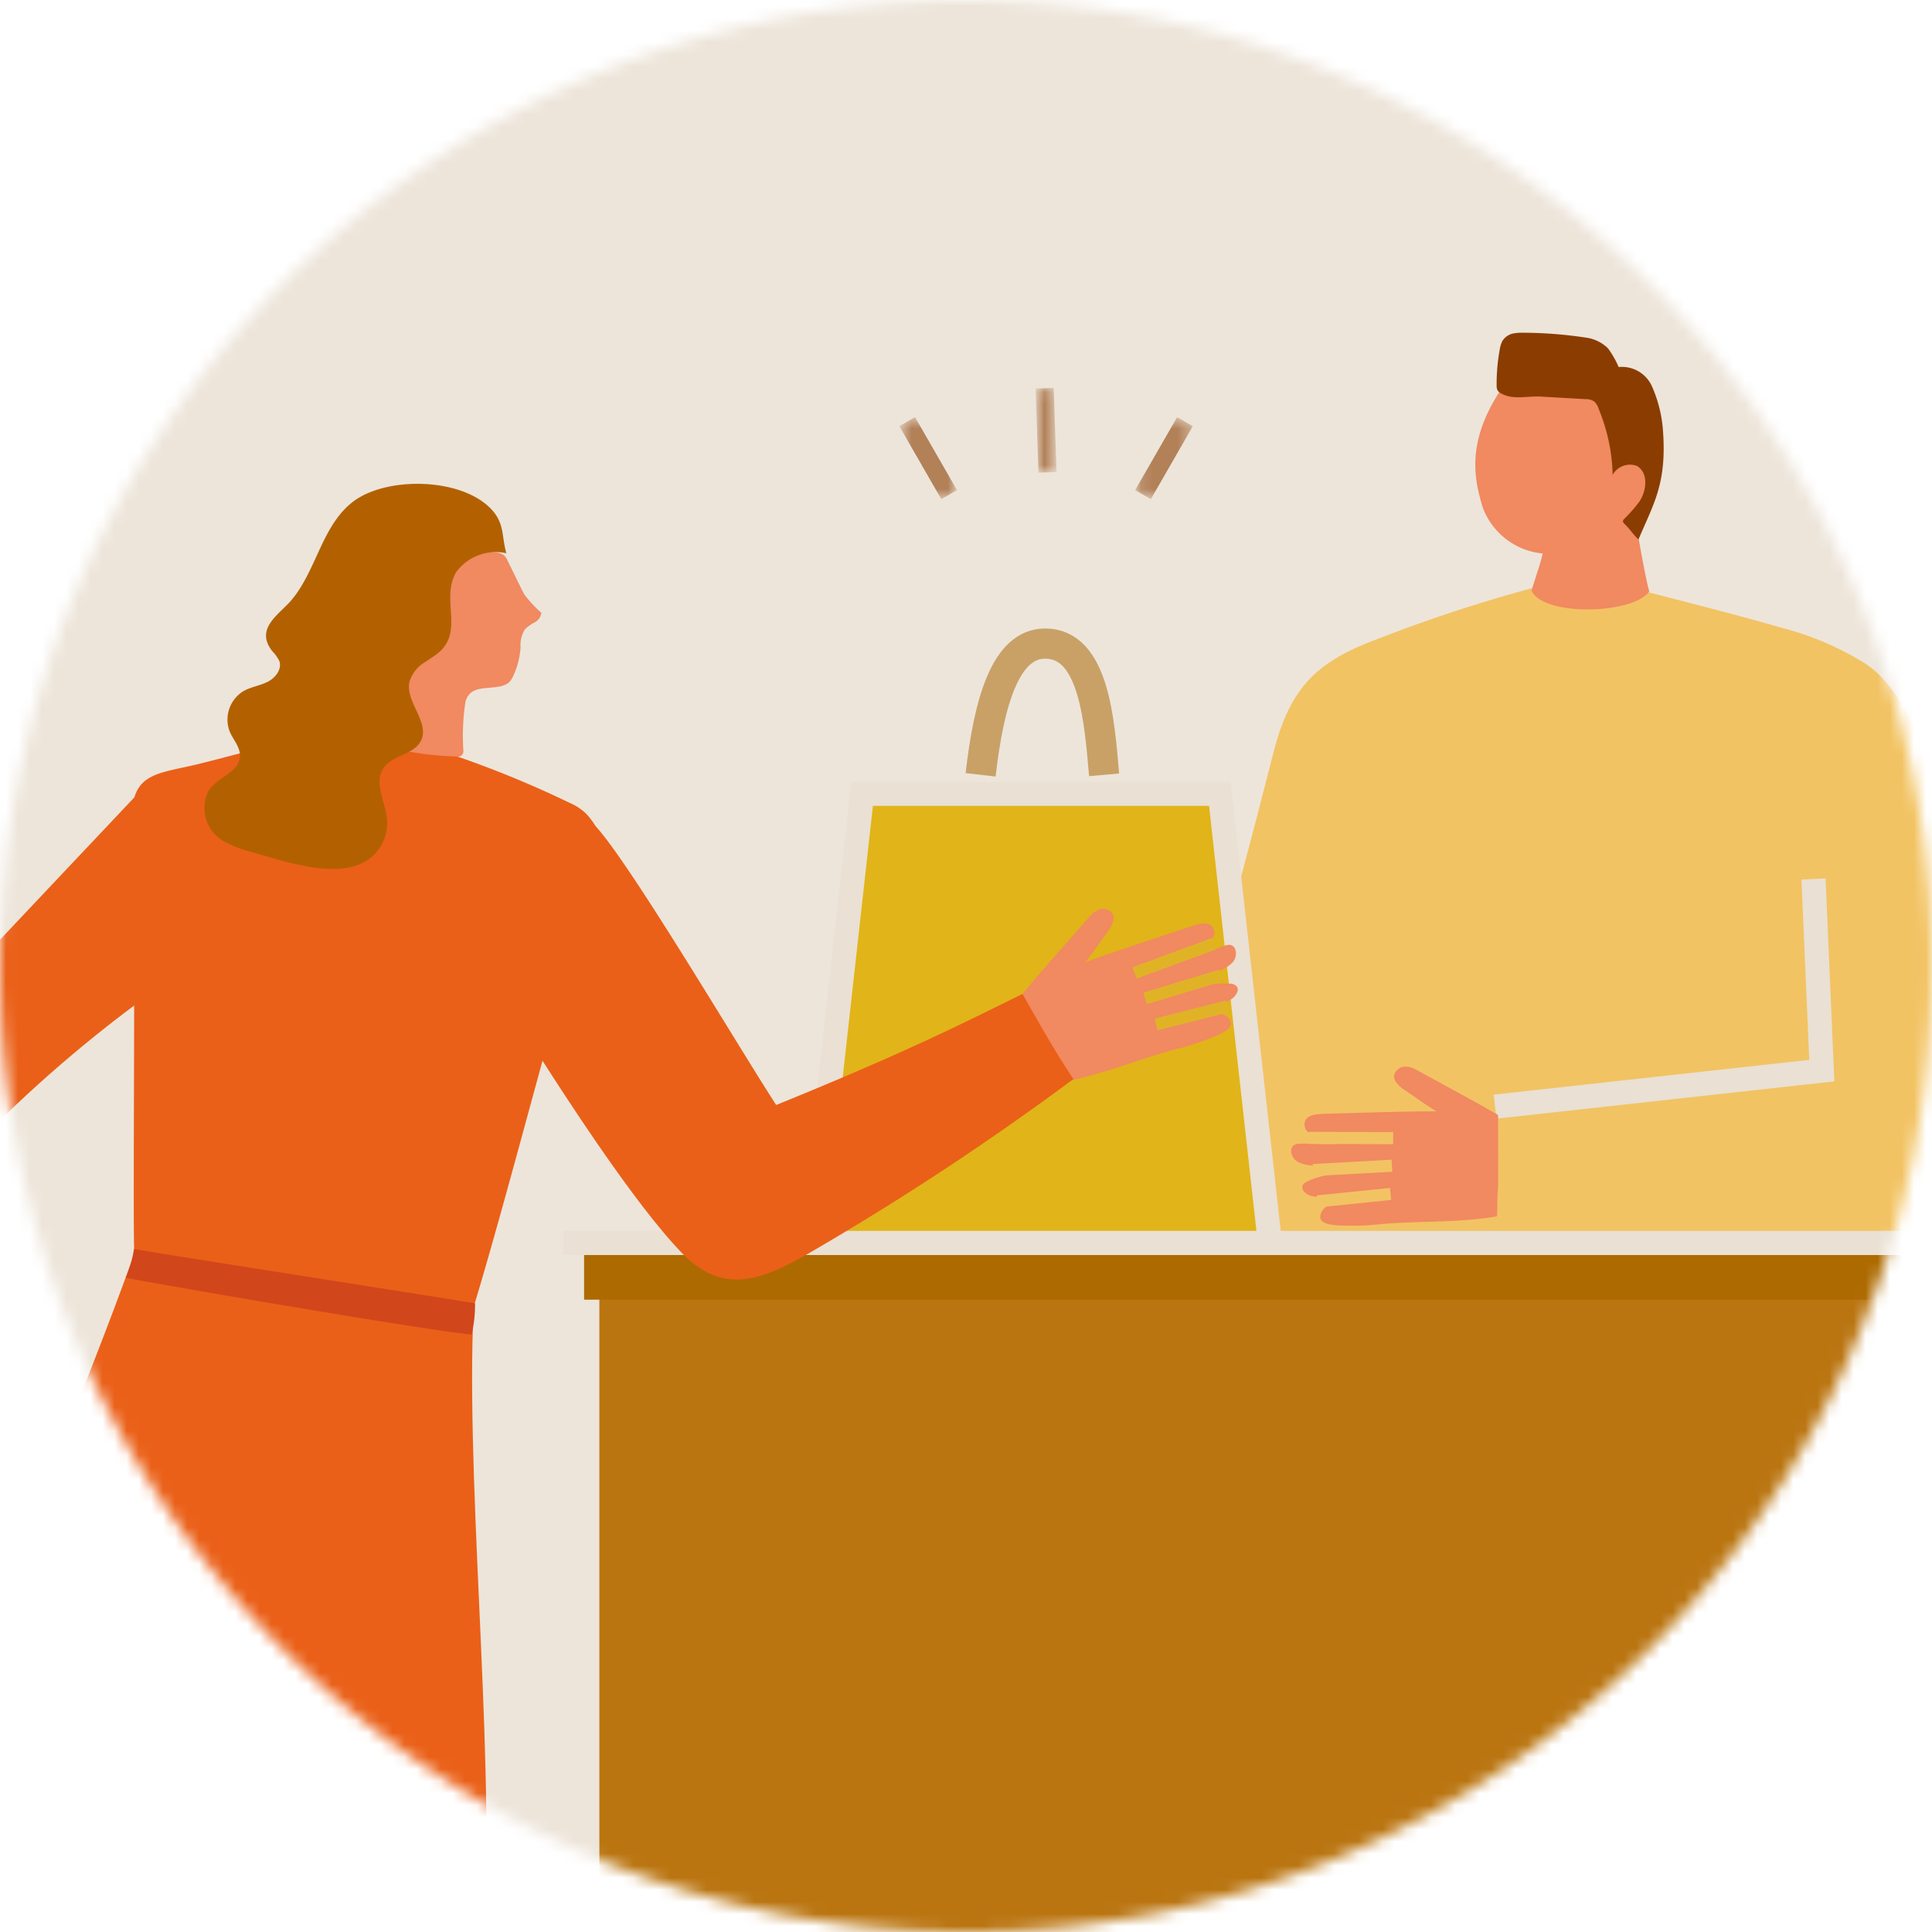<svg xmlns="http://www.w3.org/2000/svg" width="160" height="160" fill="none"><mask id="a" width="160" height="160" x="0" y="0" maskUnits="userSpaceOnUse" style="mask-type:luminance"><path fill="#fff" d="M0 80a80.002 80.002 0 0 0 136.569 56.569 80.01 80.01 0 0 0 17.341-87.184A79.998 79.998 0 0 0 23.432 23.432 80 80 0 0 0 0 80"/></mask><g mask="url(#a)"><path fill="#EDE5DA" d="M186.705-11.845H-18.878v198.758h205.583z"/><path fill="#F2C363" d="M151.759 105.642c-4.173.219-8.092-.224-12.758-.399-6.328-.239-12.66.105-18.99.105-2.448 0-27.56.863-27.487.664 5.195-14.262 9.181-29.004 12.929-43.654 1.37-5.356 3.512-7.528 8.541-9.404a125 125 0 0 1 12.505-4.141c3.537-.986 5.747.072 9.403.072 3.451.92 7.109 1.787 12.874 3.452a25.3 25.3 0 0 1 5.55 2.523c3.105 1.92 5.722 7.123 7.333 17.015a325 325 0 0 1 1.839 32.438c-2.071.45-9.872 1.232-11.754 1.329"/><path fill="#F18961" d="M135.551 42.259a9.8 9.8 0 0 0 .874-2.053 3.3 3.3 0 0 0 .066-2.106 11.5 11.5 0 0 0-1.337-1.839 42 42 0 0 1-.783-4.798c-.024 0-6.161-.355-9.242-.355-3.803 4.95-3.126 8.322-2.334 10.92a5.89 5.89 0 0 0 4.966 3.811c-.274 1.15-.642 2.07-.92 3.079.957 2.135 8.361 1.979 9.747.064-.349-1.147-1.149-5.923-1.149-5.923s.096-.788.105-.804"/><path fill="#8B3D01" d="M125.493 27.59q.332-.046.668-.035c1.741.007 3.478.144 5.199.408a3.18 3.18 0 0 1 1.819.898c.347.478.639.993.872 1.535a2.73 2.73 0 0 1 2.758 1.597c.501 1.134.807 2.345.905 3.58.346 4.486-.767 6.119-2.023 9.102-.44-.408-.736-.89-1.166-1.298a.3.3 0 0 1-.12-.204.3.3 0 0 1 .102-.196q.693-.675 1.27-1.45c.583-.889.769-2.358-.22-2.943a1.64 1.64 0 0 0-2.005.748 15.1 15.1 0 0 0-1.142-5.43 1.45 1.45 0 0 0-.377-.646 1.2 1.2 0 0 0-.719-.2l-3.737-.214c-1.076-.062-2.271.304-3.274-.268a.67.67 0 0 1-.301-.29.9.9 0 0 1-.057-.381c-.008-.992.078-1.982.257-2.958.032-.233.1-.461.201-.675a1.4 1.4 0 0 1 1.092-.68"/><path stroke="#EAE0D3" stroke-miterlimit="10" stroke-width="2" d="m123.814 91.647 27.06-2.981-.686-15.872"/><path fill="#BA7511" d="M178.753 106.597H49.637v64.905h129.116z"/><path fill="#AD6A00" d="M179.673 103.377H48.372v4.257h131.301z"/><path fill="#F18961" d="M124.064 92.335c-1.879-1.093-4.371-2.417-6.714-3.713-.767-.425-1.436-.397-1.791.184-.405.658.494 1.287.776 1.47 1.092.737 1.32.943 2.617 1.76-2.106-.014-7.057.137-9.503.216-.853.028-1.374.293-1.407.773s.21.994 1.247.961c.653-.022 1.712 0 2.365-.009a.64.64 0 0 1 .508.142c.491.552-1.799.634-2.023.636-.833 0-1.666-.066-2.499-.039a.9.9 0 0 0-.49.12.6.6 0 0 0-.22.427 1.1 1.1 0 0 0 .662 1.013c.397.165.822.249 1.252.246a14 14 0 0 1 2.106.14.34.34 0 0 1 .259.164.25.25 0 0 1-.129.298.8.8 0 0 1-.343.077 7.5 7.5 0 0 0-2.391.603c-.212.094-.443.227-.488.453a.5.5 0 0 0 .07.34 1.32 1.32 0 0 0 1.023.502c1.597.088 3.198.07 4.792-.055.273 0 .342.026.425.28-.886.194-1.792.286-2.7.273-.706 0-1.671.05-2.023.784-.41.853.457 1.017 1.154 1.083 1.279.082 2.562.05 3.836-.094l.154-.013c3.096-.25 6.329-.097 9.38-.623.062-.855.009-1.675.103-2.518z"/><path stroke="#F2C363" stroke-miterlimit="10" d="m115.377 94.258-7.004-.025m6.901 2.306-6.527.358m6.416 1.98-6.054.616"/><path fill="#E1B419" d="M101.023 65.74H71.397l-4.138 37.195h37.911z"/><path stroke="#EAE0D3" stroke-miterlimit="10" stroke-width="2" d="M101.023 65.74H71.397l-4.138 37.195h37.911zm-54.378 37.195h140.158"/><path stroke="#C9A167" stroke-miterlimit="10" stroke-width="2.5" d="M81.21 64.167c.69-6.04 2.07-10.869 5.348-10.869 4.046 0 4.486 6.384 4.881 10.87"/><path fill="#F18961" d="M98.886 76.63c.81-.266 1.392-.196 1.587.242s.141 1.008-.844 1.33c-.62.204-1.61.586-2.226.8-.17.06-.368.138-.428.307-.269.693 1.907-.019 2.126-.098.785-.278 1.543-.632 2.335-.892a.9.9 0 0 1 .499-.055.58.58 0 0 1 .353.324 1.1 1.1 0 0 1-.274 1.177c-.317.29-.688.515-1.093.66q-.998.353-1.93.853a.34.34 0 0 0-.185.243.26.26 0 0 0 .225.236.8.8 0 0 0 .347-.045 7.5 7.5 0 0 1 2.456-.25.74.74 0 0 1 .614.26.5.5 0 0 1 .049.342 1.32 1.32 0 0 1-.79.824 36 36 0 0 1-4.52 1.587c-.256.092-.313.14-.304.41a12 12 0 0 0 2.63-.668c.664-.244 1.589-.526 2.17.043.678.66-.079 1.103-.714 1.412-1.173.515-2.39.925-3.636 1.227l-.149.04c-2.992.824-5.978 2.075-9.026 2.626a21.4 21.4 0 0 0-1.278-2.918c-.368-.585-.866-1.073-1.218-1.656a36 36 0 0 1-1.267-2.311c1.396-1.773 3.712-4.326 5.827-6.757.573-.66 1.212-.865 1.747-.44.605.48-.026 1.38-.225 1.655-.778 1.058-.92 1.336-1.857 2.548 1.975-.736 6.678-2.286 9.011-3.051"/><path stroke="#E0B327" stroke-miterlimit="10" d="m93.959 80.576 6.571-2.422m-5.694 4.529 6.255-1.898m-5.352 4.055 5.9-1.495"/><path fill="#EA6018" d="M39.167 109.628c-8.252-1.247-19.31-4.598-28.269-5.176-3.466 9.576-7.884 20.28-12.77 31.43-.214.484 33.977 21.186 41.798 25.845 1.273-13.775-1.276-36.949-.757-52.101"/><path fill="#EA6018" d="M46.702 81.69c2.238-6.069 5.206-10.685 1.839-14.302a4.5 4.5 0 0 0-1.367-.9 86 86 0 0 0-13.092-5.051c-3.103-.08-5.652-.828-8.859-.265-2.976.522-5.909 1.394-8.846 2.115-3.237.794-5.578.678-5.403 4.55.294 6.504 0 32.788.147 36.045.184 3.903 19.766 2.465 27.941 4.887 2.604-8.449 6.784-24.736 7.647-27.073"/><path fill="#D1461B" d="M39.055 110.523a10.6 10.6 0 0 0 .287-2.587c-2.704-.46-25.593-4.026-28.243-4.5a10.6 10.6 0 0 1-.684 2.377c-.026.063 24.187 4.273 28.64 4.71"/><path fill="#EA6018" d="M88.898 89.368c-1.602-2.39-2.75-4.489-4.218-7.052-4.513 2.206-9.118 4.614-20.4 9.195-3.212-4.953-12.331-20.394-15.055-23.193a7.4 7.4 0 0 0-2.465-1.511 5.98 5.98 0 0 0-6.572 2.795 9.8 9.8 0 0 0-.808 7.45 24.8 24.8 0 0 0 3.147 6.989c4.844 7.773 10.335 16.011 14 19.781 3.563 3.665 6.97 1.922 10.441-.021a233 233 0 0 0 21.928-14.438M17.672 70.779a11.5 11.5 0 0 1 .92-4c-.35-.039-6.621-1.655-5.924-2.378L-9.153 87.52l6.988 7.422a111 111 0 0 1 15.962-13.609c3.255-2.422 2.834-1.429 3.31-6.162.037-.368.274-2.41.568-4.389"/><path fill="#F18961" d="M31.022 52.688a9.2 9.2 0 0 1 .774-3.325 6.05 6.05 0 0 1 4.965-2.96c1.07-.12 4.046-1.184 4.988-.404.117.113.21.249.272.4.47.946.92 1.91 1.407 2.844q.629.822 1.403 1.506a1.04 1.04 0 0 1-.552.795 3.3 3.3 0 0 0-.818.585 2.5 2.5 0 0 0-.35 1.471 6.7 6.7 0 0 1-.604 2.369c-.087.217-.22.414-.39.575a1.86 1.86 0 0 1-.9.331c-1.094.197-2.245-.064-2.66 1.185a18.6 18.6 0 0 0-.185 4.079.455.455 0 0 1-.579.511 25.6 25.6 0 0 1-7.435-1.306c-.54-.23.563-7.693.664-8.66"/><path fill="#B36100" d="M35.2 54.832a2.9 2.9 0 0 0-1.287 1.611c-.383 1.676 1.714 3.371.947 4.907-.58 1.158-2.352 1.179-3.09 2.245-.838 1.21.147 2.81.283 4.278a3.7 3.7 0 0 1-1.655 3.386c-2.538 1.61-6.896.048-9.502-.68a9.4 9.4 0 0 1-2.088-.767 3.156 3.156 0 0 1-1.556-4.28c.674-1.151 2.54-1.54 2.621-2.87.048-.758-.552-1.38-.85-2.079a2.76 2.76 0 0 1 1.119-3.334c.627-.368 1.375-.458 2.023-.784.647-.325 1.212-1.054.963-1.734a3.4 3.4 0 0 0-.6-.828c-1.447-1.896.633-3.027 1.641-4.242 2.045-2.465 2.505-6.132 5.04-8.092 2.791-2.16 9.141-2.04 11.567.697 1.026 1.157.767 2.243 1.162 3.551a4.07 4.07 0 0 0-4.154 1.556c-1.381 2.363.853 5.124-1.791 6.926-.256.175-.526.348-.784.533"/><g opacity=".6"><mask id="b" width="6" height="8" x="74" y="34" maskUnits="userSpaceOnUse" style="mask-type:luminance"><path fill="#fff" d="M79.112 34.63h-4.488v6.626h4.488z"/></mask><g mask="url(#b)"><path stroke="#8B3D01" stroke-miterlimit="10" stroke-width="1.5" d="m75.128 34.92 3.478 6.045"/></g></g><g opacity=".6"><mask id="c" width="5" height="8" x="94" y="34" maskUnits="userSpaceOnUse" style="mask-type:luminance"><path fill="#fff" d="M98.64 34.63h-4.488v6.626h4.487z"/></mask><g mask="url(#c)"><path stroke="#8B3D01" stroke-miterlimit="10" stroke-width="1.5" d="m98.135 34.92-3.478 6.045"/></g></g><g opacity=".6"><mask id="d" width="3" height="8" x="85" y="32" maskUnits="userSpaceOnUse" style="mask-type:luminance"><path fill="#fff" d="M87.332 32.129h-1.401v7.009h1.401z"/></mask><g mask="url(#d)"><path stroke="#8B3D01" stroke-miterlimit="10" stroke-width="1.5" d="M86.512 32.15q.12 3.483.237 6.97"/></g></g></g></svg>